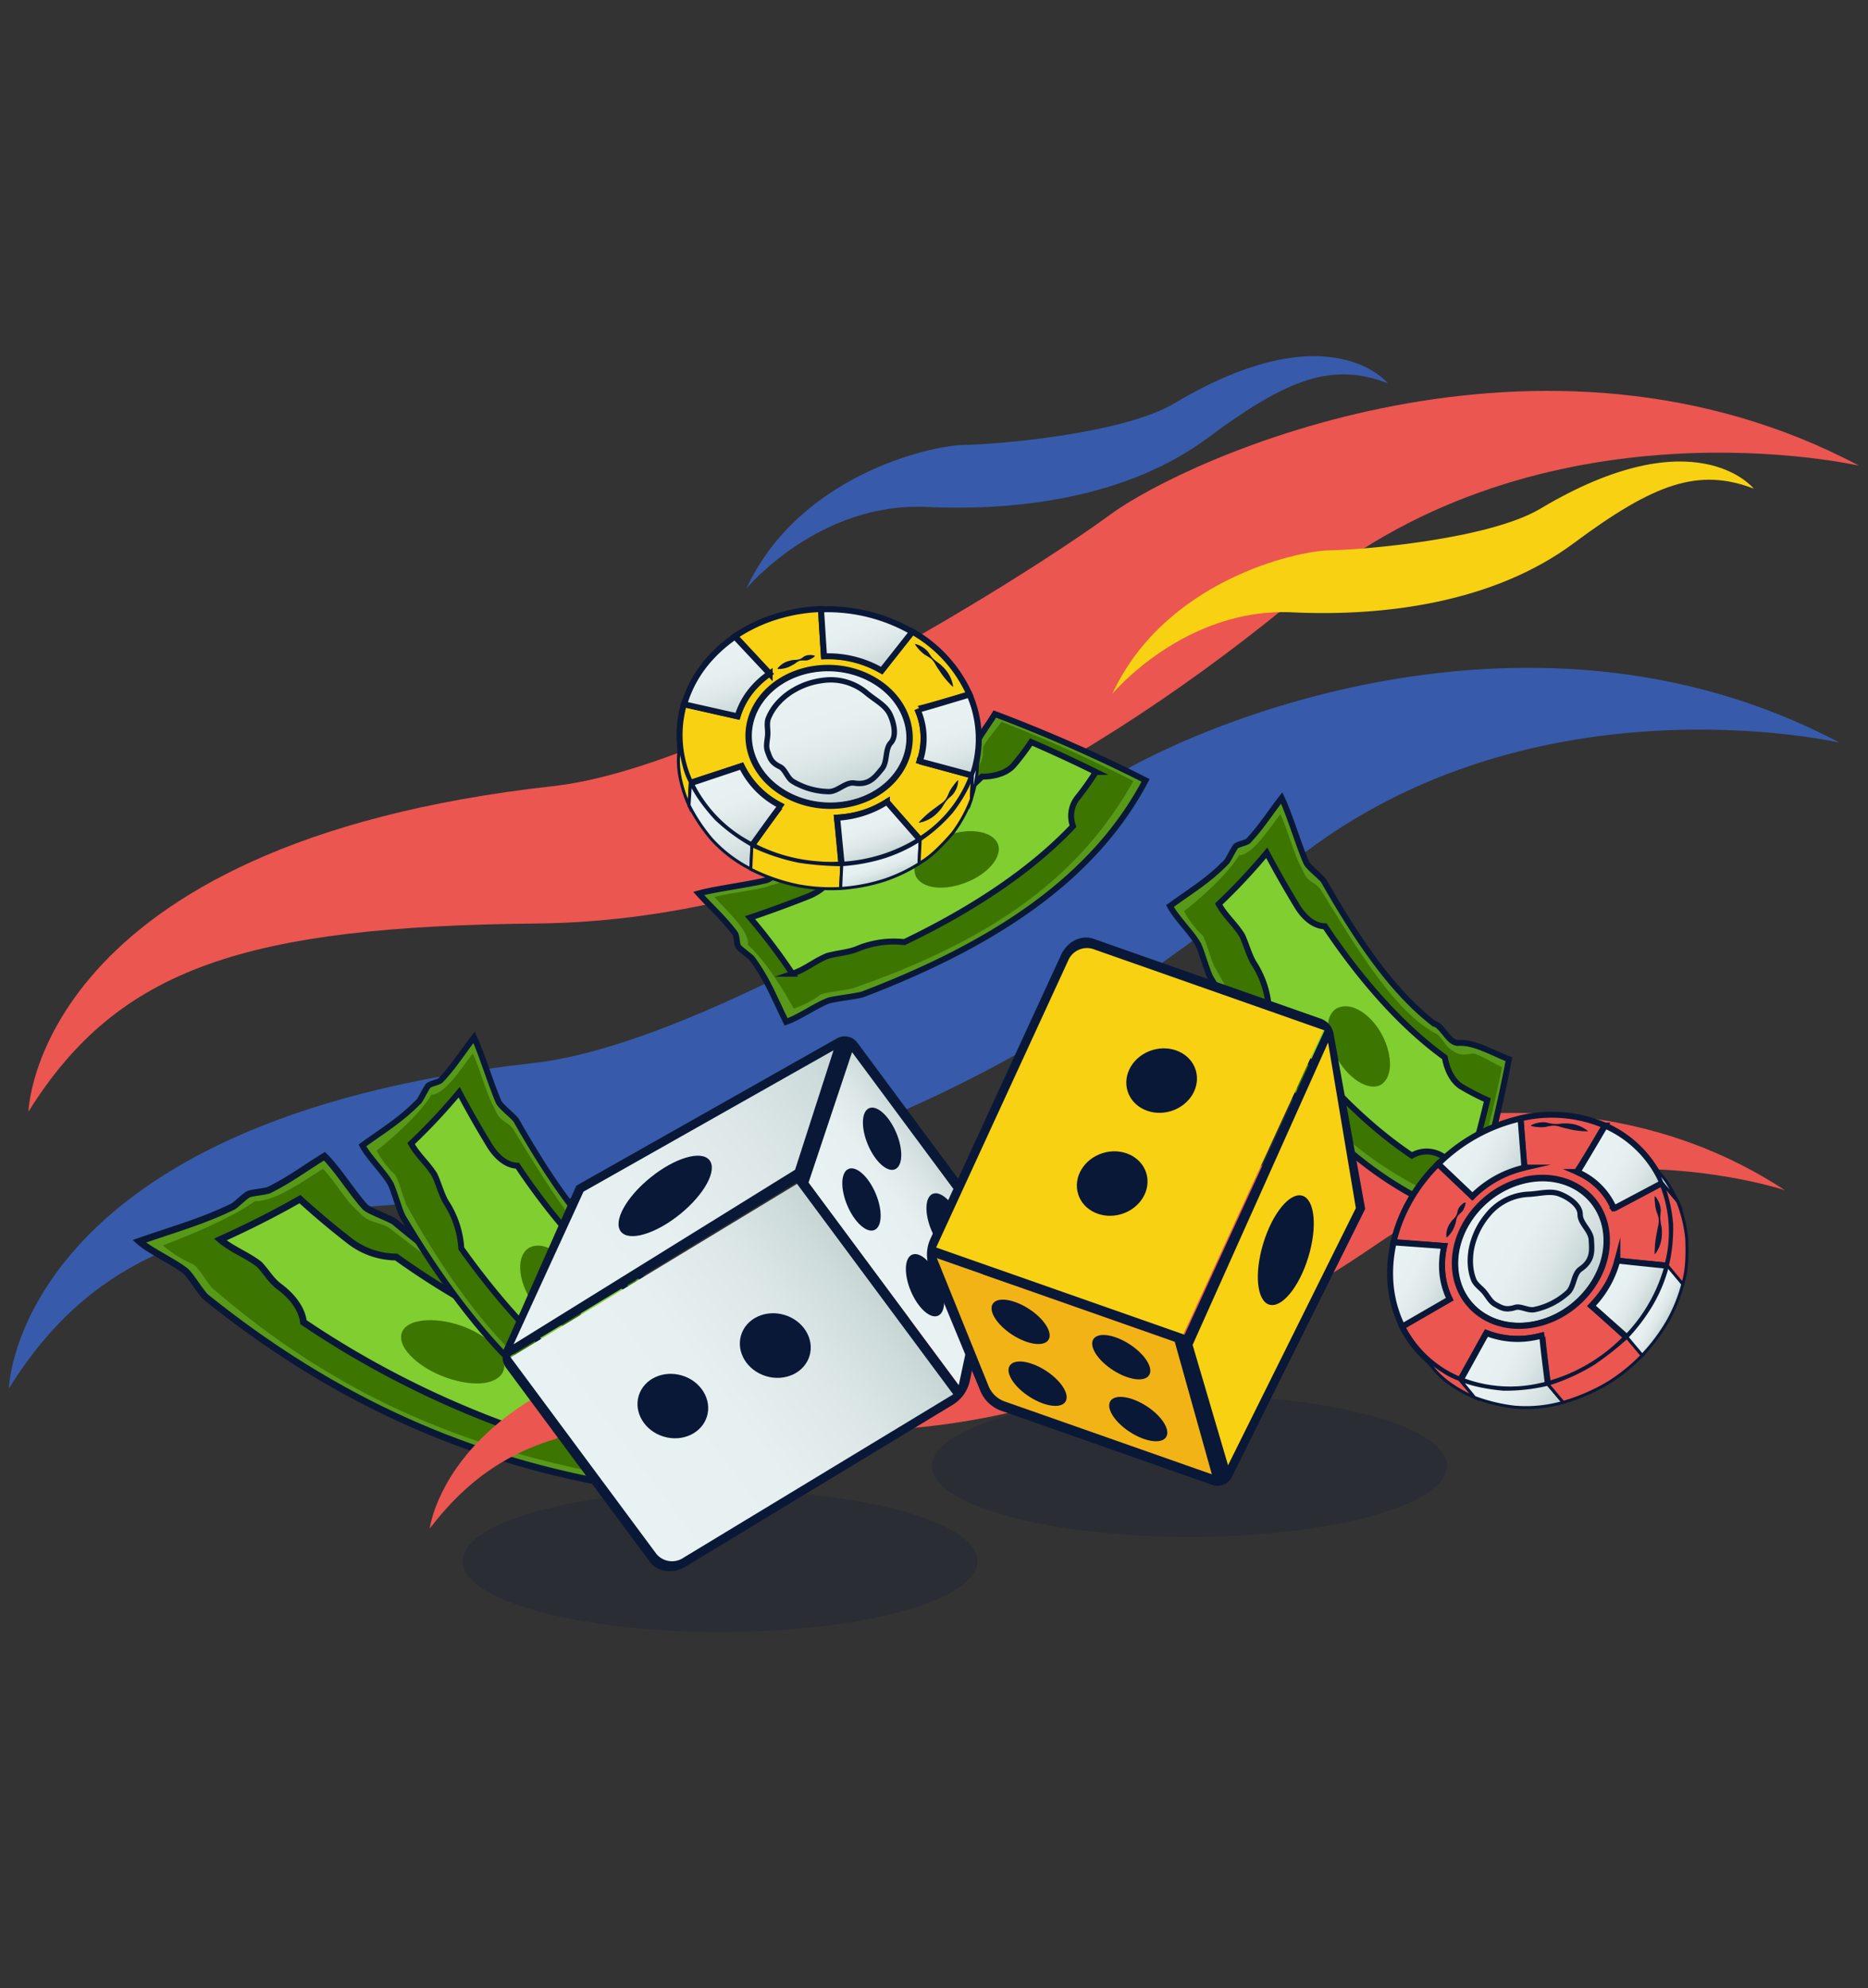 <?xml version="1.0" encoding="UTF-8"?> <svg xmlns="http://www.w3.org/2000/svg" xmlns:xlink="http://www.w3.org/1999/xlink" viewBox="0 0 437 465"><rect x="0" y="0" width="437" height="465" fill="#333333" stroke="none"/><defs><style>.cls-1{isolation:isolate;}.cls-2{fill:none;}.cls-3{fill:#375baa;}.cls-14,.cls-21,.cls-4{fill:#eb5650;}.cls-5,.cls-8{fill:#589919;}.cls-12,.cls-13,.cls-14,.cls-16,.cls-17,.cls-18,.cls-19,.cls-20,.cls-21,.cls-22,.cls-23,.cls-24,.cls-26,.cls-27,.cls-28,.cls-29,.cls-30,.cls-31,.cls-32,.cls-33,.cls-34,.cls-35,.cls-36,.cls-37,.cls-5,.cls-7,.cls-8,.cls-9{stroke:#0a1838;stroke-miterlimit:10;}.cls-5,.cls-7{stroke-width:1.59px;}.cls-6{fill:#3c7500;}.cls-7,.cls-9{fill:#81ce30;}.cls-8,.cls-9{stroke-width:1.39px;}.cls-10,.cls-28,.cls-34{fill:#f7d112;}.cls-11{mix-blend-mode:multiply;}.cls-12,.cls-26{stroke-width:1.58px;}.cls-12{fill:url(#linear-gradient);}.cls-13,.cls-27{stroke-width:1.26px;}.cls-13{fill:url(#linear-gradient-2);}.cls-14,.cls-16,.cls-17,.cls-18,.cls-19,.cls-20,.cls-28,.cls-29,.cls-30,.cls-31,.cls-32,.cls-33{stroke-width:1.4px;}.cls-15{fill:#dfdfdf;}.cls-16{fill:url(#linear-gradient-3);}.cls-17{fill:url(#linear-gradient-4);}.cls-18{fill:url(#linear-gradient-5);}.cls-19{fill:url(#linear-gradient-6);}.cls-20{fill:url(#linear-gradient-7);}.cls-21,.cls-22,.cls-23,.cls-24,.cls-34,.cls-35,.cls-36,.cls-37{stroke-width:0.7px;}.cls-22{fill:url(#linear-gradient-8);}.cls-23{fill:url(#linear-gradient-9);}.cls-24{fill:url(#linear-gradient-10);}.cls-25,.cls-38{fill:#0a1838;}.cls-26{fill:url(#linear-gradient-11);}.cls-27{fill:url(#linear-gradient-12);}.cls-29{fill:url(#linear-gradient-13);}.cls-30{fill:url(#linear-gradient-14);}.cls-31{fill:url(#linear-gradient-15);}.cls-32{fill:url(#linear-gradient-16);}.cls-33{fill:url(#linear-gradient-17);}.cls-35{fill:url(#linear-gradient-18);}.cls-36{fill:url(#linear-gradient-19);}.cls-37{fill:url(#linear-gradient-20);}.cls-38{opacity:0.2;}.cls-39{fill:url(#linear-gradient-21);}.cls-40{fill:url(#linear-gradient-22);}.cls-41{fill:url(#linear-gradient-23);}.cls-42{fill:#f2b316;}</style><linearGradient id="linear-gradient" x1="417.46" y1="209.12" x2="450.55" y2="209.12" gradientTransform="translate(73.23 -95.65) rotate(28.02)" gradientUnits="userSpaceOnUse"><stop offset="0" stop-color="#e9f2f2"></stop><stop offset="0.41" stop-color="#e6f0f0"></stop><stop offset="0.66" stop-color="#dee8e8"></stop><stop offset="0.88" stop-color="#cfdcdc"></stop><stop offset="1" stop-color="#c3d1d1"></stop></linearGradient><linearGradient id="linear-gradient-2" x1="420.64" y1="208.87" x2="446.92" y2="208.87" xlink:href="#linear-gradient"></linearGradient><linearGradient id="linear-gradient-3" x1="405.21" y1="193.35" x2="423.41" y2="193.35" xlink:href="#linear-gradient"></linearGradient><linearGradient id="linear-gradient-4" x1="452.48" y1="206.55" x2="464.73" y2="206.55" xlink:href="#linear-gradient"></linearGradient><linearGradient id="linear-gradient-5" x1="434.82" y1="182.9" x2="453.57" y2="182.9" xlink:href="#linear-gradient"></linearGradient><linearGradient id="linear-gradient-6" x1="404.61" y1="228.01" x2="422.43" y2="228.01" xlink:href="#linear-gradient"></linearGradient><linearGradient id="linear-gradient-7" x1="433.56" y1="234.17" x2="452.06" y2="234.17" xlink:href="#linear-gradient"></linearGradient><linearGradient id="linear-gradient-8" x1="433.44" y1="239.91" x2="457.17" y2="239.91" xlink:href="#linear-gradient"></linearGradient><linearGradient id="linear-gradient-9" x1="463.21" y1="207.57" x2="469.92" y2="207.57" xlink:href="#linear-gradient"></linearGradient><linearGradient id="linear-gradient-10" x1="448.15" y1="179.78" x2="458.64" y2="179.78" xlink:href="#linear-gradient"></linearGradient><linearGradient id="linear-gradient-11" x1="264.88" y1="159.94" x2="297.97" y2="159.94" gradientTransform="translate(252.38 -146.04) rotate(70.79)" xlink:href="#linear-gradient"></linearGradient><linearGradient id="linear-gradient-12" x1="268.06" y1="159.7" x2="294.34" y2="159.7" gradientTransform="translate(252.38 -146.04) rotate(70.79)" xlink:href="#linear-gradient"></linearGradient><linearGradient id="linear-gradient-13" x1="252.63" y1="144.18" x2="270.83" y2="144.18" gradientTransform="translate(252.38 -146.04) rotate(70.79)" xlink:href="#linear-gradient"></linearGradient><linearGradient id="linear-gradient-14" x1="299.9" y1="157.37" x2="312.16" y2="157.37" gradientTransform="translate(252.38 -146.04) rotate(70.79)" xlink:href="#linear-gradient"></linearGradient><linearGradient id="linear-gradient-15" x1="282.24" y1="133.73" x2="300.99" y2="133.73" gradientTransform="translate(252.38 -146.04) rotate(70.79)" xlink:href="#linear-gradient"></linearGradient><linearGradient id="linear-gradient-16" x1="252.03" y1="178.83" x2="269.85" y2="178.83" gradientTransform="translate(252.38 -146.04) rotate(70.79)" xlink:href="#linear-gradient"></linearGradient><linearGradient id="linear-gradient-17" x1="280.98" y1="185" x2="299.48" y2="185" gradientTransform="translate(252.38 -146.04) rotate(70.79)" xlink:href="#linear-gradient"></linearGradient><linearGradient id="linear-gradient-18" x1="280.86" y1="190.74" x2="304.6" y2="190.74" gradientTransform="translate(252.38 -146.04) rotate(70.79)" xlink:href="#linear-gradient"></linearGradient><linearGradient id="linear-gradient-19" x1="310.63" y1="158.4" x2="317.34" y2="158.4" gradientTransform="translate(252.38 -146.04) rotate(70.79)" xlink:href="#linear-gradient"></linearGradient><linearGradient id="linear-gradient-20" x1="295.57" y1="130.6" x2="306.06" y2="130.6" gradientTransform="translate(252.38 -146.04) rotate(70.79)" xlink:href="#linear-gradient"></linearGradient><linearGradient id="linear-gradient-21" x1="97.41" y1="373.66" x2="177.68" y2="373.66" gradientTransform="matrix(0.87, -0.51, 0.6, 0.8, -170.39, 92.16)" xlink:href="#linear-gradient"></linearGradient><linearGradient id="linear-gradient-22" x1="99.62" y1="329.06" x2="204.7" y2="329.06" gradientTransform="matrix(0.87, -0.51, 0.6, 0.8, -170.39, 92.16)" xlink:href="#linear-gradient"></linearGradient><linearGradient id="linear-gradient-23" x1="178.81" y1="361.23" x2="206.31" y2="361.23" gradientTransform="matrix(0.87, -0.51, 0.6, 0.8, -170.39, 92.16)" xlink:href="#linear-gradient"></linearGradient></defs><g class="cls-1"><g id="Layer_2" data-name="Layer 2"><g id="Layer_1-2" data-name="Layer 1"><rect class="cls-2" width="437" height="465" transform="translate(437 465) rotate(180)"></rect><path class="cls-3" d="M2.07,324.77s1.51-62.66,122.7-76.13c40.32-4.47,112.32-50.24,130.32-63.48s100.85-50.9,175.25-11.46c0,0-74-17.1-130,29.61-47.3,39.5-111.7,76.78-179.42,77.46S23.12,291,2.07,324.77Z"></path><path class="cls-4" d="M6.66,260s1.51-62.66,122.7-76.13c40.33-4.48,112.33-50.24,130.32-63.48s100.86-50.9,175.25-11.46c0,0-74-17.1-130,29.61C257.66,178,193.27,215.32,125.54,216S27.72,226.21,6.66,260Z"></path><path class="cls-5" d="M32.57,290.33c2.51,2.23,8.29,4.88,10.86,7,1.14.93,3.68,5.21,4.83,6.13,32.14,25.74,64.51,39,100.33,44.59a175.4,175.4,0,0,0,15.49-29.48c-6.32-1.16-13.36-3.19-19.65-3-3.73.11-6.23-3.27-9.38-3.54-15-5.47-28.49-14.35-42.71-26.22-.91-.76-6-2.56-6.92-3.51-3-3.3-6.56-9-9.52-11.87-4.36,2.66-7.93,5.4-12.9,7.88-.8.39-4,.62-4.85,1s-3,2.57-3.7,2.91C47.09,285.76,41.51,287.23,32.57,290.33Z"></path><path class="cls-6" d="M38.12,291.29a28,28,0,0,0,7.2,4.47c1.52,1.25,2.75,3.66,4.28,5.45,31.88,27.59,63.8,38.84,97.93,44.65a174.14,174.14,0,0,0,14-25.85c-3.41-.67-7.52-2-11.08-2.52-4.61.35-5.73.34-9-.8-1.79-.6-3.14-2-4.9-2.68-16.53-4.05-31.16-15.79-45.18-26.57-2.34-1.8-5.18-1.11-7.52-4.1-2.71-2-5.69-7.45-8.3-9.93-5,3-10.81,7.45-16,7.57C55.32,284.21,45.72,288.42,38.12,291.29Z"></path><path class="cls-7" d="M82,290.39A18,18,0,0,0,92.69,294a184.43,184.43,0,0,0,46.51,24.17c.86,2.39,3.16,4.48,6.53,5.42s6.64,1.74,10,2.43q-3.21,6.35-7.11,12.68c-3.64-.72-7.3-1.56-10.95-2.52a22.63,22.63,0,0,0-11.21.07,220.41,220.41,0,0,1-55.46-27c-.32-2.81-2.26-5.81-5.73-8.38-1.83-1.35-3-3.44-4.58-5.12-2.81-2.21-6.44-3.51-9.16-5.84q10-4.51,18.64-9.45Q75.88,285.66,82,290.39Z"></path><path class="cls-6" d="M98,309c-5.2,1-5.79,5.23-.32,9.57,5.21,4.14,13.46,6.1,17.58,4.38s3.31-5.88-.87-9.33C110,310.05,103.06,308.06,98,309Z"></path><path class="cls-4" d="M100.53,357.52s5.33-44.78,93.05-46.2c29.19-.47,83.87-28.37,97.66-36.63s75.69-29.62,126.31,3.68c0,0-51.85-17.27-95.11,12.39-36.56,25.08-85.22,47.42-133.77,43.31S117.9,334.75,100.53,357.52Z"></path><path class="cls-8" d="M84.78,267.9c1.51,2.83,5,6.19,6.54,8.89.69,1.19,2.22,6.62,2.91,7.78,19.39,32.67,38.91,49.53,60.51,56.59a355.75,355.75,0,0,0,9.34-37.42c-3.81-1.47-8.06-4-11.85-3.82-2.25.13-3.76-4.15-5.66-4.5-9.06-6.94-17.18-18.22-25.75-33.28-.55-1-3.65-3.24-4.18-4.45-1.82-4.19-4-11.37-5.74-15.06-2.63,3.37-4.78,6.85-7.78,10-.48.51-2.43.8-2.92,1.29s-1.79,3.26-2.23,3.7C93.53,262.1,90.16,264,84.78,267.9Z"></path><path class="cls-6" d="M88.12,269.12a21.9,21.9,0,0,0,4.34,5.67c.92,1.6,1.66,4.65,2.58,6.93,19.23,35,38.48,49.29,59.06,56.66,3.38-10.92,6.17-21.88,8.41-32.81-2-.84-4.53-2.58-6.67-3.2-2.79.45-3.46.43-5.46-1-1.08-.78-1.9-2.52-3-3.42-10-5.13-18.79-20-27.24-33.71-1.42-2.28-3.13-1.41-4.54-5.2-1.63-2.56-3.43-9.45-5-12.61-3,3.85-6.51,9.46-9.66,9.61C98.49,260.14,92.7,265.49,88.12,269.12Z"></path><path class="cls-9" d="M114.57,268c1.87,3,4.28,4.63,6.46,4.64,8.84,13.19,18.33,23.65,28.05,30.67.52,3,1.9,5.68,3.93,6.88a58.92,58.92,0,0,0,6,3.09q-1.94,8-4.28,16.08a61.47,61.47,0,0,1-6.61-3.2,6.85,6.85,0,0,0-6.76.1C129.94,318.63,118.62,307,107.92,292a22.24,22.24,0,0,0-3.46-10.63c-1.1-1.72-1.8-4.38-2.76-6.51-1.7-2.8-3.88-4.44-5.53-7.4a139.21,139.21,0,0,0,11.25-12Q110.89,262,114.57,268Z"></path><path class="cls-6" d="M124.21,291.64c-3.14,1.27-3.5,6.64-.2,12.14,3.14,5.26,8.12,7.75,10.6,5.56s2-7.46-.52-11.84C131.46,292.94,127.28,290.41,124.21,291.64Z"></path><path class="cls-8" d="M273.7,211.91c1.52,2.83,5,6.19,6.55,8.88.69,1.19,2.22,6.62,2.91,7.79,19.38,32.67,38.9,49.53,60.5,56.59A350.88,350.88,0,0,0,353,247.75c-3.81-1.47-8.05-4.05-11.85-3.83-2.24.14-3.75-4.15-5.65-4.49-9.07-6.94-17.18-18.22-25.76-33.28-.55-1-3.65-3.24-4.17-4.45-1.83-4.2-3.95-11.37-5.74-15.06-2.63,3.37-4.79,6.85-7.78,10-.48.5-2.44.79-2.93,1.29s-1.79,3.25-2.22,3.69C282.46,206.11,279.09,208,273.7,211.91Z"></path><path class="cls-6" d="M277,213.13a22.17,22.17,0,0,0,4.35,5.67c.91,1.6,1.65,4.65,2.58,6.93,19.22,35,38.47,49.28,59.06,56.65,3.37-10.92,6.17-21.88,8.41-32.8-2.06-.85-4.53-2.58-6.68-3.2-2.78.45-3.46.43-5.46-1-1.07-.77-1.89-2.51-2.95-3.41-10-5.13-18.79-20-27.25-33.71-1.41-2.28-3.12-1.41-4.53-5.21-1.64-2.55-3.43-9.45-5-12.6-3,3.85-6.52,9.45-9.67,9.61C287.42,204.14,281.63,209.49,277,213.13Z"></path><path class="cls-9" d="M303.49,212c1.87,3.06,4.28,4.64,6.46,4.64,8.84,13.2,18.34,23.66,28.05,30.68.52,3,1.91,5.68,3.94,6.87a57,57,0,0,0,6,3.09q-1.94,8-4.29,16.09a62.32,62.32,0,0,1-6.6-3.2,6.85,6.85,0,0,0-6.76.1C318.87,262.64,307.55,251,296.85,236a22.35,22.35,0,0,0-3.46-10.63c-1.11-1.73-1.8-4.38-2.77-6.51-1.69-2.8-3.88-4.45-5.52-7.41a137.64,137.64,0,0,0,11.24-12Q299.82,206,303.49,212Z"></path><path class="cls-6" d="M313.13,235.65c-3.14,1.26-3.49,6.63-.19,12.14,3.14,5.26,8.11,7.75,10.6,5.56s2-7.46-.52-11.85C320.38,237,316.2,234.42,313.13,235.65Z"></path><path class="cls-10" d="M410.27,114.28s-13.55-17-49.87,4.67c-12.09,7.21-41.58,9.65-49.33,9.76s-38.55,7.06-50.85,33.56c0,0,16.88-20.24,42.13-19.05,21.36,1,47-2.19,65.83-16.19S397.37,109.35,410.27,114.28Z"></path><path class="cls-3" d="M324.66,89.64s-13.55-17-49.87,4.67c-12.09,7.21-41.58,9.64-49.33,9.76s-38.54,7.06-50.84,33.56c0,0,16.87-20.24,42.13-19.06,21.35,1,47-2.18,65.83-16.18S311.76,84.71,324.66,89.64Z"></path><path class="cls-8" d="M183.9,239c3-1,7-3.87,9.87-4.94,1.29-.47,6.9-1.06,8.17-1.54,35.49-13.54,55.43-29.91,66.06-50A354,354,0,0,0,232.72,167c-2.1,3.5-5.36,7.25-5.79,11-.25,2.24-4.73,3-5.39,4.81-8.38,7.75-20.88,13.83-37.18,19.71-1.05.38-3.81,3-5.09,3.36-4.45,1.08-11.88,2-15.82,3.09,2.87,3.17,5.93,5.88,8.52,9.37.41.56.37,2.54.77,3.1s2.9,2.32,3.26,2.83C179.68,229.38,180.94,233,183.9,239Z"></path><path class="cls-6" d="M185.68,235.9a21.88,21.88,0,0,0,6.32-3.31c1.73-.63,4.86-.84,7.27-1.36,37.77-13,55.11-29.53,65.88-48.56q-15.28-7.77-30.89-13.87c-1.19,1.88-3.32,4-4.3,6,0,2.82-.16,3.48-1.92,5.21-.94.93-2.8,1.44-3.86,2.33-6.76,8.95-22.94,15.11-37.86,21.11-2.49,1-1.92,2.84-5.9,3.59-2.8,1.17-9.9,1.77-13.28,2.78,3.29,3.62,8.21,8,7.83,11.17C178.59,224.15,182.87,230.77,185.68,235.9Z"></path><path class="cls-9" d="M189.05,209.65c3.33-1.32,5.29-3.43,5.67-5.58,14.5-6.46,26.43-14,35-22.42,3.07,0,5.92-.91,7.44-2.71a58.17,58.17,0,0,0,4.07-5.39q7.59,3.28,15.12,7a63.78,63.78,0,0,1-4.27,6,6.85,6.85,0,0,0-1.06,6.68c-9.44,10-22.83,19.13-39.46,27.12a22.18,22.18,0,0,0-11.06,1.6c-1.89.79-4.62,1-6.89,1.61-3,1.2-5,3.07-8.24,4.19a137,137,0,0,0-9.91-13.12Q182.51,212.25,189.05,209.65Z"></path><path class="cls-6" d="M214,204.17c.71,3.31,5.94,4.58,11.93,2.26,5.72-2.2,9-6.68,7.28-9.5s-7-3.24-11.76-1.5C216.52,197.25,213.32,200.94,214,204.17Z"></path><g class="cls-11"><path d="M357.1,295.08a8.65,8.65,0,1,0,11.66-3.49A8.61,8.61,0,0,0,357.1,295.08Z"></path></g><path class="cls-12" d="M375.89,289.18c-.58-9.35-9-15.3-18.81-13.28s-17.29,11.25-16.71,20.6,9,15.3,18.8,13.27S376.46,298.54,375.89,289.18Z"></path><path class="cls-13" d="M372.27,289.92c-.13-2.13-2.61-3.78-2.61-5.87s-2.49-3.86-4.6-4.71c-2.35-1-4.79-.1-7.77,0a13,13,0,0,0-9.35,4.94,17.52,17.52,0,0,0-3.19,5.8,15.31,15.31,0,0,0-.76,5.65,11.86,11.86,0,0,0,.74,3.53c.44,1.16,1.74,2,2.5,2.92.94,1.14,1.41,2.3,2.73,3s2.2,1.33,4.5.62c1.3-.4,3,.8,4.5.5a16.82,16.82,0,0,0,7.76-3.93c1.59-1.4,1.33-4.35,3-5.53C372.7,294.8,372.43,292.54,372.27,289.92Z"></path><path class="cls-14" d="M329.24,281.85A35.89,35.89,0,0,0,326,290.5l11.83.91a18.74,18.74,0,0,0,1.29,12.43L328,310.26a26.09,26.09,0,0,0,13.58,12.5l6.12-11a20.46,20.46,0,0,0,12.91.62l1.46,11.38A40.19,40.19,0,0,0,380,313.3c.23-.23.34-.35.45-.45s-8.18-7.42-8.18-7.42a30.51,30.51,0,0,0,3.89-5,14.84,14.84,0,0,0,2.22-5.53L390.06,296a29.9,29.9,0,0,0-1.23-19.37l-11.32,6a16.21,16.21,0,0,0-8.7-8.58c.26.11,6.64-10.8,6.64-10.8a31.75,31.75,0,0,0-19.77-1.67l.89,11.52a25.05,25.05,0,0,0-12.16,6.72s-8-7.61-8-7.61A39.36,39.36,0,0,0,329.24,281.85Zm27.84-6c9.81-2,18.23,3.93,18.81,13.28s-6.91,18.57-16.72,20.59-18.23-3.92-18.8-13.27S347.27,277.93,357.08,275.9Z"></path><path class="cls-15" d="M326,290.58c0-.12.05-.23.08-.36C326.08,290.35,326.06,290.46,326,290.58Z"></path><path class="cls-16" d="M344.47,279.82l-8-7.61a39.85,39.85,0,0,1,19.25-10.62l.91,11.51A25,25,0,0,0,344.47,279.82Z"></path><path class="cls-15" d="M336.47,272.21l-.45.46Z"></path><path class="cls-15" d="M356.24,261.47l-.52.12A4.87,4.87,0,0,1,356.24,261.47Z"></path><path class="cls-17" d="M378.36,294.8c0,.07,11.75,1.25,11.75,1.25a38.16,38.16,0,0,1-9.51,16.73l-8.26-7.34A24,24,0,0,0,378.36,294.8Z"></path><path class="cls-18" d="M377.6,282.71a16.39,16.39,0,0,0-8.59-8.59c.1,0,6.49-10.86,6.49-10.86a26,26,0,0,1,13.39,13.41l-11.32,6A.21.21,0,0,1,377.6,282.71Z"></path><path class="cls-19" d="M337.38,297.14a17.66,17.66,0,0,0,1.77,6.72l-11.1,6.41a27.8,27.8,0,0,1-2.8-10.63,32.08,32.08,0,0,1,.78-9.06l11.84.85A20.26,20.26,0,0,0,337.38,297.14Z"></path><path class="cls-20" d="M359.4,312.68c.48-.1,1-.22,1.43-.35-.16.06,1.29,11.43,1.29,11.43-.66.19-1.33.34-2,.48a31.7,31.7,0,0,1-18.44-1.45l6.07-11A20.05,20.05,0,0,0,359.4,312.68Z"></path><path class="cls-21" d="M341.43,322.63l3.58,4.25a29.62,29.62,0,0,1-5.23-2.84,20.44,20.44,0,0,1-4-3.43l-3.42-4.09a32.06,32.06,0,0,0,5.42,4.3A16.18,16.18,0,0,0,341.43,322.63Z"></path><path class="cls-22" d="M341.59,322.7l3.37,4.15a40.11,40.11,0,0,0,9.23,2.25A31.36,31.36,0,0,0,365.68,328l-3.58-4.25a42.54,42.54,0,0,1-10.32,1.17S345.67,324.5,341.59,322.7Z"></path><path class="cls-21" d="M365.7,328l-3.59-4.25a46.91,46.91,0,0,0,10.67-4.83,70.47,70.47,0,0,0,7.82-6.16l3.57,4.26a41.74,41.74,0,0,1-7.81,6.34A44.74,44.74,0,0,1,365.7,328Z"></path><path class="cls-23" d="M390.11,296a35.46,35.46,0,0,1-3.75,9.11,43.91,43.91,0,0,1-5.76,7.63l3.57,4.26a42.81,42.81,0,0,0,6.19-8.34,37.44,37.44,0,0,0,3.34-8.41Z"></path><path class="cls-21" d="M393.64,300.3,390.06,296a37,37,0,0,0,1-9.74,34.69,34.69,0,0,0-2.21-9.63l3.58,4.26a31.88,31.88,0,0,1,2.17,8.84C394.76,293.73,394.64,297.53,393.64,300.3Z"></path><path class="cls-24" d="M392.39,280.87l-3.58-4.25a23.11,23.11,0,0,0-3.16-5.41c2.86,3.37,3.73,4.49,3.73,4.49A30.3,30.3,0,0,1,392.39,280.87Z"></path><path class="cls-25" d="M358.15,263.2a6.16,6.16,0,0,1,3.34-.7c.57.07,1.14.28,1.7.33a8,8,0,0,0,1.69,0,10.13,10.13,0,0,1,3.43.15,8,8,0,0,1,3.11,1.51l0,.12a22.15,22.15,0,0,1-3.34-.31c-.54-.1-1.07-.23-1.6-.36a13.7,13.7,0,0,1-1.61-.43,4.94,4.94,0,0,0-1.66-.23,13.83,13.83,0,0,0-1.66.31,9.52,9.52,0,0,1-3.34-.23Z"></path><path class="cls-25" d="M387.2,279.79a5.46,5.46,0,0,1,1.32,3.26c0,.59-.12,1.19-.11,1.76a8.52,8.52,0,0,0,.21,1.73,8,8,0,0,1,.17,1.76,8.6,8.6,0,0,1-.15,1.76,8,8,0,0,1-1.43,3.23l-.12,0a24.92,24.92,0,0,1,.23-3.41c.08-.55.18-1.09.29-1.64s.2-1.1.32-1.66a4.81,4.81,0,0,0,.08-1.69,11.58,11.58,0,0,0-.52-1.64,8.18,8.18,0,0,1-.3-1.64,10.81,10.81,0,0,1-.1-1.73Z"></path><path class="cls-25" d="M342.86,281.28a3.86,3.86,0,0,1-.3,1.18,3.34,3.34,0,0,1-.58,1,8.38,8.38,0,0,0-.86.82,2.67,2.67,0,0,0-.44,1.07,5.67,5.67,0,0,1-.3,1.13,7.58,7.58,0,0,1-.43,1.06,6.65,6.65,0,0,1-1.46,1.87l-.12-.05a5.09,5.09,0,0,1,.37-2.38,5.23,5.23,0,0,1,.58-1,4.38,4.38,0,0,1,.76-.92,3.26,3.26,0,0,0,.68-.95c.17-.36.19-.79.33-1.17a2.66,2.66,0,0,1,.66-1,3,3,0,0,1,1-.72Z"></path><g class="cls-11"><path d="M191.69,173.3a8.66,8.66,0,1,0,10.93,5.35A8.61,8.61,0,0,0,191.69,173.3Z"></path></g><path class="cls-26" d="M209.49,181.72c5.92-7.25,3.78-17.33-4.8-22.51s-20.33-3.49-26.25,3.77-3.79,17.34,4.79,22.51S203.55,189,209.49,181.72Z"></path><path class="cls-27" d="M206.32,179.81c1.36-1.65.66-4.55,2.07-6.08s.79-4.52-.17-6.59c-1.08-2.28-3.45-3.32-5.71-5.25a13,13,0,0,0-10.23-2.72,17.45,17.45,0,0,0-6.28,2.09,15.43,15.43,0,0,0-4.4,3.63,12.12,12.12,0,0,0-1.85,3.1c-.47,1.15-.08,2.64-.15,3.84-.08,1.47-.52,2.64,0,4s.71,2.47,2.88,3.51c1.23.59,1.69,2.65,3,3.42a16.84,16.84,0,0,0,8.37,2.39c2.11.05,3.92-2.29,6-2C203.32,183.69,204.66,181.84,206.32,179.81Z"></path><path class="cls-28" d="M180.21,144.67a36.29,36.29,0,0,0-8.26,4.14l8.07,8.7a18.73,18.73,0,0,0-7.5,10L160,164.68a26.16,26.16,0,0,0,1.49,18.41l12-3.93a20.43,20.43,0,0,0,9.05,9.22l-6.65,9.35a39.14,39.14,0,0,0,14.86,4.37,38.23,38.23,0,0,0,5.41.14l.63,0c.11,0-1-11-1-11a30.09,30.09,0,0,0,6.27-1.06,14.71,14.71,0,0,0,5.39-2.55l7.77,8.78a30,30,0,0,0,12.25-15L215.13,178a16.19,16.19,0,0,0-.56-12.21c.11.25,12.21-3.42,12.21-3.42a31.79,31.79,0,0,0-13.38-14.66l-7.17,9.07a25,25,0,0,0-13.49-3.33s-.7-11-.7-11A39.78,39.78,0,0,0,180.21,144.67Zm24.48,14.54c8.58,5.18,10.72,15.26,4.8,22.51s-17.68,8.95-26.26,3.77-10.72-15.26-4.79-22.51S196.12,154,204.69,159.21Z"></path><path class="cls-15" d="M171.93,148.9l.31-.21Z"></path><path class="cls-29" d="M192.77,153.52l-.7-11a39.77,39.77,0,0,1,21.35,5.27l-7.16,9.07A25,25,0,0,0,192.77,153.52Z"></path><path class="cls-15" d="M192.07,142.51c-.22,0-.43,0-.64,0C191.64,142.52,191.86,142.51,192.07,142.51Z"></path><path class="cls-15" d="M213.88,148l-.46-.26Z"></path><path class="cls-30" d="M207.48,187.53c0,.05,7.78,8.9,7.78,8.9a38.18,38.18,0,0,1-18.35,5.82l-1.07-11A24,24,0,0,0,207.48,187.53Z"></path><path class="cls-31" d="M215.14,178.14a16.39,16.39,0,0,0-.48-12.14c.05.1,12.14-3.56,12.14-3.56a25.9,25.9,0,0,1,.72,18.93l-12.36-3.3A.19.19,0,0,1,215.14,178.14Z"></path><path class="cls-32" d="M175.81,161.43a17.5,17.5,0,0,0-3.26,6.12l-12.5-2.82a27.57,27.57,0,0,1,5.16-9.71,32.29,32.29,0,0,1,6.72-6.12l8.12,8.66A20,20,0,0,0,175.81,161.43Z"></path><path class="cls-33" d="M181.42,187.79c.42.25.85.48,1.28.71-.15-.07-6.81,9.27-6.81,9.27-.61-.31-1.2-.66-1.79-1a31.75,31.75,0,0,1-12.55-13.58l11.94-4A20.06,20.06,0,0,0,181.42,187.79Z"></path><path class="cls-34" d="M161.48,182.88l-.27,5.55a29.8,29.8,0,0,1-1.9-5.63,20.51,20.51,0,0,1-.6-5.22l.27-5.32a31.27,31.27,0,0,0,1.06,6.83A16,16,0,0,0,161.48,182.88Z"></path><path class="cls-35" d="M161.54,183l-.35,5.34a40.5,40.5,0,0,0,5.26,7.92,31.59,31.59,0,0,0,9.21,7l.27-5.55a42.48,42.48,0,0,1-8.38-6.15S163.32,187.13,161.54,183Z"></path><path class="cls-34" d="M175.64,203.31l.25-5.55a46.88,46.88,0,0,0,11.11,3.7,69.73,69.73,0,0,0,9.92.78l-.26,5.56a41.8,41.8,0,0,1-10-.65A44.69,44.69,0,0,1,175.64,203.31Z"></path><path class="cls-36" d="M215.28,196.41a35.67,35.67,0,0,1-8.94,4.15,43.61,43.61,0,0,1-9.42,1.68l-.26,5.56a42.62,42.62,0,0,0,10.2-1.93A37.11,37.11,0,0,0,215,202Z"></path><path class="cls-34" d="M215,201.94l.27-5.55a37,37,0,0,0,7.33-6.49,34.57,34.57,0,0,0,4.92-8.57l-.27,5.56a32.11,32.11,0,0,1-4.4,8C220.25,197.88,217.58,200.59,215,201.94Z"></path><path class="cls-37" d="M227.24,186.84l.26-5.56a23.37,23.37,0,0,0,1.35-6.11c-.19,4.41-.31,5.82-.31,5.82A30.29,30.29,0,0,1,227.24,186.84Z"></path><path class="cls-25" d="M214.1,150.61a5.39,5.39,0,0,1,1.61.68,5.52,5.52,0,0,1,1.32,1.08c.37.44.65,1,1,1.39a7.24,7.24,0,0,0,1.28,1.12,10.34,10.34,0,0,1,2.41,2.44,8,8,0,0,1,1.26,3.22l-.12.06a22.46,22.46,0,0,1-2.24-2.5c-.32-.43-.62-.89-.93-1.35a15.32,15.32,0,0,1-.89-1.41,4.87,4.87,0,0,0-1-1.29,14.27,14.27,0,0,0-1.43-.9,9.45,9.45,0,0,1-2.31-2.44Z"></path><path class="cls-25" d="M224.16,182.52a5.39,5.39,0,0,1-1.24,3.28c-.39.45-.9.79-1.28,1.23a9,9,0,0,0-1,1.4,7.08,7.08,0,0,1-1.07,1.41,8.58,8.58,0,0,1-1.3,1.19,8,8,0,0,1-3.25,1.4l-.06-.11a24.69,24.69,0,0,1,2.49-2.35c.43-.34.87-.67,1.32-1s.89-.68,1.36-1a4.42,4.42,0,0,0,1.21-1.19,11,11,0,0,0,.73-1.55,9.6,9.6,0,0,1,.9-1.41,11.07,11.07,0,0,1,1.1-1.33Z"></path><path class="cls-25" d="M190.61,153.5a3.66,3.66,0,0,1-1,.66,3.27,3.27,0,0,1-1.09.33,9.43,9.43,0,0,0-1.19,0,2.68,2.68,0,0,0-1.05.5,5.81,5.81,0,0,1-1,.62,8.08,8.08,0,0,1-1,.49,6.53,6.53,0,0,1-2.34.37l-.06-.11a5.28,5.28,0,0,1,1.89-1.5,6.1,6.1,0,0,1,1.12-.36,4.68,4.68,0,0,1,1.19-.16,3.41,3.41,0,0,0,1.15-.23c.36-.15.67-.46,1-.64a2.61,2.61,0,0,1,1.14-.26,3,3,0,0,1,1.23.16Z"></path><ellipse class="cls-38" cx="278.27" cy="342.86" rx="60.23" ry="16.58"></ellipse><ellipse class="cls-38" cx="168.43" cy="365.13" rx="60.23" ry="16.58"></ellipse><path class="cls-39" d="M162.32,364.05c-3.83,2.32-8.5,1.69-10.84-1.47l-33-44.51,69-41.79,37.12,50.06Z"></path><polygon class="cls-40" points="119.16 315.27 135.66 278.01 196.81 243.45 186.96 274.22 119.16 315.27"></polygon><path class="cls-41" d="M188.14,275.26,199,243.66l31.89,43a7.31,7.31,0,0,1,1.22,5.95l-7.38,31.94Z"></path><path class="cls-25" d="M134.82,277.32,118,315.27a4.59,4.59,0,0,0,.39,4.64L152,365.26c1.81,2.44,5.43,2.93,8.39,1.14l62.49-37.84a8.73,8.73,0,0,0,4-5.58l6.23-30.28A8.31,8.31,0,0,0,231.8,286l-31.34-42.27a3.72,3.72,0,0,0-4.87-.75Zm1.69,1.39L195,245.65l-9,27.94L120.15,314.4ZM223,326.12l-63.09,38.2a4.77,4.77,0,0,1-6.35-.87l-34.29-46.24,67-40.58Zm6.93-38.75a6.37,6.37,0,0,1,1.06,5.18L224.28,324l-35.14-47.38,10.19-30.53Z"></path><ellipse class="cls-25" cx="155.61" cy="279.72" rx="13.31" ry="5.51" transform="translate(-141.31 160.15) rotate(-38.98)"></ellipse><ellipse class="cls-25" cx="216.39" cy="300.61" rx="3.6" ry="7.76" transform="translate(-100.04 108.1) rotate(-22.94)"></ellipse><ellipse class="cls-25" cx="221.21" cy="286.39" rx="3.6" ry="7.76" transform="translate(-94.12 108.85) rotate(-22.94)"></ellipse><ellipse class="cls-25" cx="201.53" cy="280.56" rx="3.6" ry="7.76" transform="translate(-93.41 100.72) rotate(-22.94)"></ellipse><ellipse class="cls-25" cx="206.35" cy="266.35" rx="3.6" ry="7.76" transform="translate(-87.49 101.48) rotate(-22.94)"></ellipse><ellipse class="cls-25" cx="157.4" cy="328.89" rx="7.46" ry="8.34" transform="translate(-203.02 383.98) rotate(-73.12)"></ellipse><ellipse class="cls-25" cx="180.48" cy="315.41" rx="7.46" ry="8.34" transform="matrix(0.29, -0.96, 0.96, 0.29, -173.76, 396.5)"></ellipse><path class="cls-10" d="M248,226.35c1.88-4.08,6.09-6.17,9.81-4.86l52.28,18.36-33.74,73.29-58.79-20.65Z"></path><polygon class="cls-10" points="311.07 242.55 318.28 282.66 287.01 345.55 277.92 314.55 311.07 242.55"></polygon><path class="cls-42" d="M276.37,314.35l8.73,32.24-50.52-17.74a7.38,7.38,0,0,1-4.35-4.25L218.44,294Z"></path><path class="cls-25" d="M319.37,282.76,312,241.91a4.59,4.59,0,0,0-2.92-3.62l-53.27-18.72c-2.86-1-6.13.62-7.58,3.76l-30.54,66.36a8.67,8.67,0,0,0-.23,6.89l11.81,28.57a8.35,8.35,0,0,0,4.9,4.79l49.65,17.44a3.73,3.73,0,0,0,4.45-2.11Zm-2.18-.2-29.9,60.15L279,314.56l31.69-70.73ZM219,291.77l30.84-67a4.78,4.78,0,0,1,5.75-2.85L309.88,241l-32.76,71.18Zm16,36a6.37,6.37,0,0,1-3.78-3.69l-12.05-29.81,55.65,19.55,8.68,31Z"></path><ellipse class="cls-25" cx="300.81" cy="292.43" rx="13.31" ry="5.51" transform="translate(-66.55 495.02) rotate(-73.07)"></ellipse><ellipse class="cls-25" cx="238.76" cy="309.19" rx="3.6" ry="7.76" transform="translate(-150.57 341.21) rotate(-57.03)"></ellipse><ellipse class="cls-25" cx="242.74" cy="323.66" rx="3.6" ry="7.76" transform="translate(-160.9 351.14) rotate(-57.03)"></ellipse><ellipse class="cls-25" cx="262.31" cy="317.46" rx="3.6" ry="7.76" transform="translate(-146.78 364.73) rotate(-57.03)"></ellipse><ellipse class="cls-25" cx="266.28" cy="331.94" rx="3.6" ry="7.76" transform="translate(-157.11 374.66) rotate(-57.03)"></ellipse><ellipse class="cls-25" cx="271.76" cy="252.71" rx="8.34" ry="7.46" transform="translate(-62.58 91.69) rotate(-17.2)"></ellipse><ellipse class="cls-25" cx="260.2" cy="276.8" rx="8.34" ry="7.46" transform="translate(-70.23 89.34) rotate(-17.2)"></ellipse></g></g></g></svg> 
